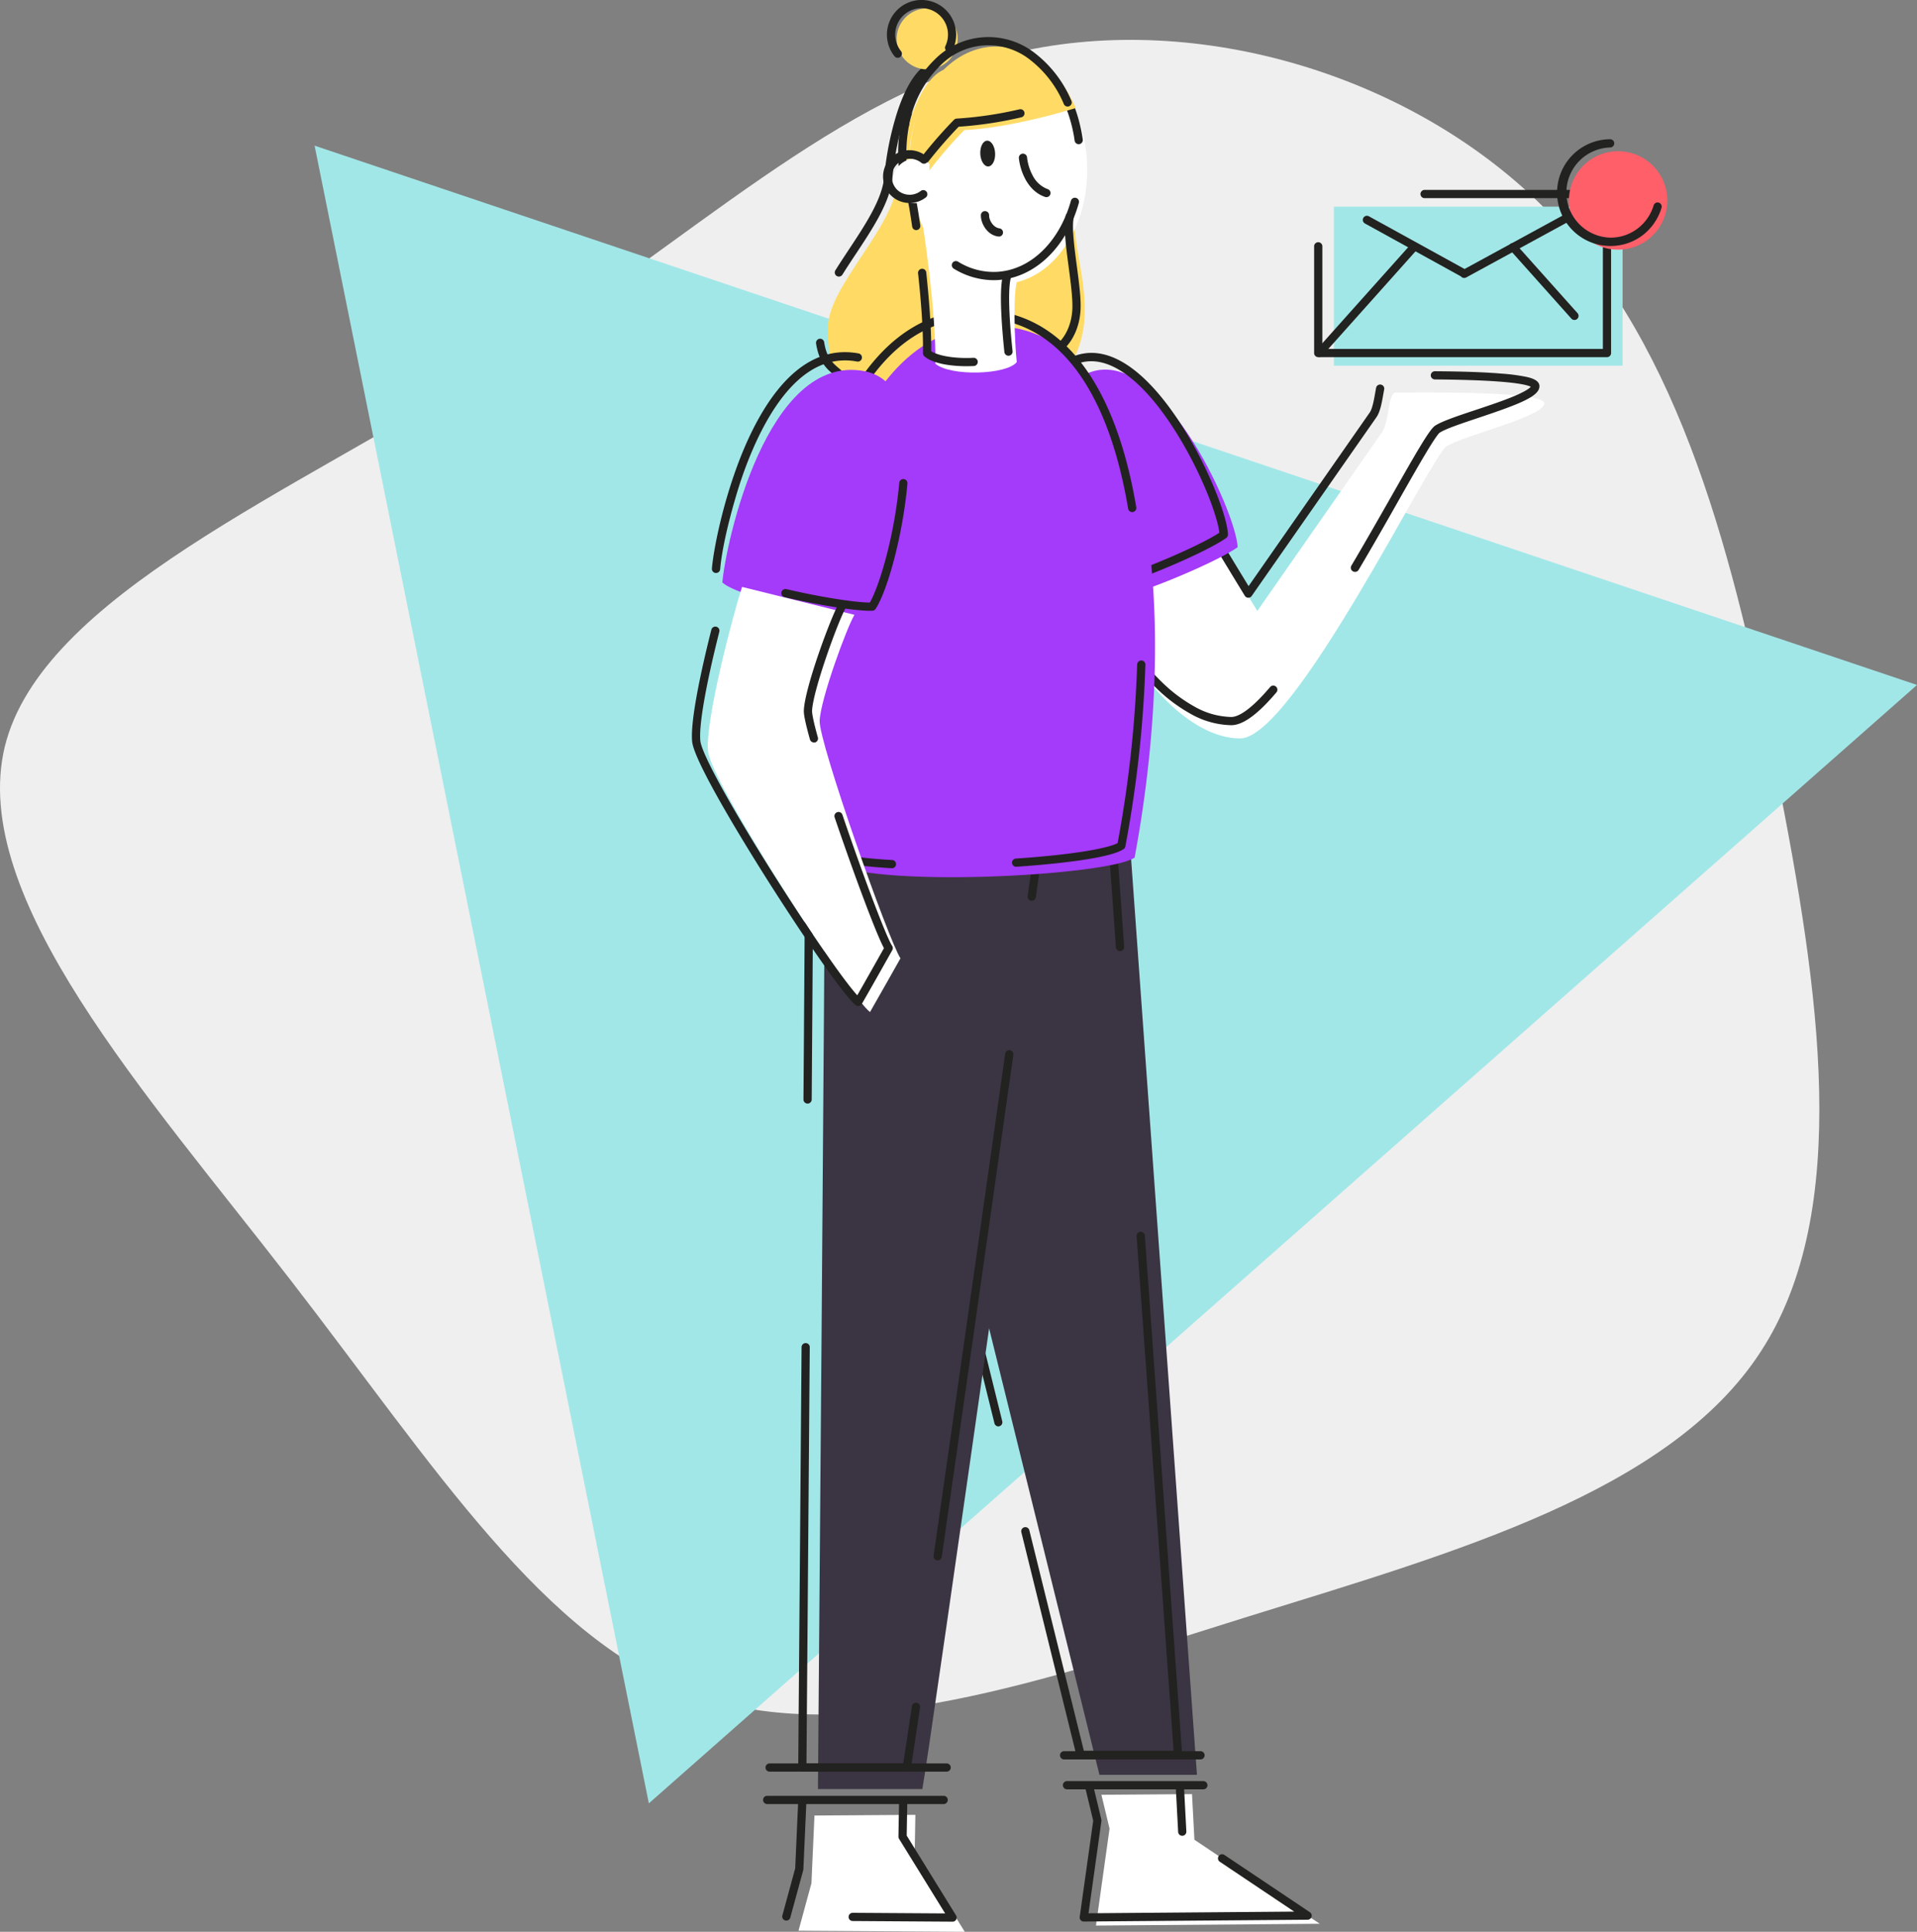 <svg xmlns="http://www.w3.org/2000/svg" viewBox="0 0 798.73 804.71"><rect x="0" y="0" width="798.73" height="804.71" fill="#808080" stroke="none"/><defs><style>.cls-1{fill:#efefef;}.cls-2{fill:#a2e7e8;}.cls-2,.cls-3,.cls-5,.cls-6,.cls-7,.cls-8,.cls-9{fill-rule:evenodd;}.cls-3{fill:#3b3442;}.cls-4,.cls-9{fill:#222220;}.cls-5{fill:#ffdb65;}.cls-6{fill:#fff;}.cls-7{fill:#a43afa;}.cls-8{fill:#ff5f69;}</style></defs><g id="Capa_2" data-name="Capa 2"><g id="Capa_1-2" data-name="Capa 1"><path class="cls-1" d="M645.2,88.38c55.71,57,77.42,144.52,95.15,234.23S771.82,504.4,733.65,563c-38,58.61-127.88,83.75-213.43,110.34C434.66,700.11,353.45,728.5,290,706.08,226.65,683.65,181.07,610.75,121,533.16,61.15,455.74-13.19,373.8,2,311c15.38-62.59,120.11-105.82,203-158.27,82.84-52.27,143.8-113.59,219-131C499.42,4.63,589.31,31.22,645.2,88.38Z"/><path class="cls-2" d="M270.35,751.21,131.08,60.68,798.73,285.33Z"/><path class="cls-3" d="M408.85,540.13l49.24,199.2h40.62l-27.54-383.1-55.92,6.95Z"/><path class="cls-4" d="M416,594.19a1.73,1.73,0,0,1-1.66-1.31l-15-60.65a1.57,1.57,0,0,1-.05-.48l6.4-176.94a1.71,1.71,0,0,1,1.5-1.64l55.92-7a1.72,1.72,0,0,1,1.92,1.58l3.35,46.6a1.71,1.71,0,0,1-3.42.25l-3.22-44.8L409,356.39l-6.34,175.25,14.94,60.42a1.7,1.7,0,0,1-1.25,2.07A1.52,1.52,0,0,1,416,594.19Z"/><path class="cls-4" d="M490.84,732.73H450.21a1.72,1.72,0,0,1-1.66-1.3l-23-93.16a1.71,1.71,0,0,1,3.33-.82l22.71,91.85H489L473.59,515a1.71,1.71,0,1,1,3.41-.24l15.54,216.13a1.68,1.68,0,0,1-.45,1.29A1.7,1.7,0,0,1,490.84,732.73Z"/><path class="cls-3" d="M343.66,354.25c.26,10.35-2.85,391-2.85,391h43.5c3.37-18.39,55.41-386.3,55.41-386.3S343.4,343.89,343.66,354.25Z"/><path class="cls-5" d="M448,89c-2.21,15.48,11,40-1.39,61.88-16.58,29.16-85.94,10.66-92.87,7.27C349.21,155.89,344.6,153,345,136s27.36-41.08,28.93-60.3c.95-11.67,6.9-41.46,19.27-46.65C442.94,1.07,450.24,73.51,448,89Z"/><path class="cls-4" d="M349.52,115.21a1.7,1.7,0,0,1-1.45-2.61c1.76-2.84,3.71-5.77,5.59-8.61,6.88-10.39,14-21.14,14.76-30.37a129.09,129.09,0,0,1,5.3-26.54c4-12.36,9.07-19.63,15.14-21.59a1.71,1.71,0,1,1,1.06,3.26C385,30.33,380.55,37,377,48.13a125.81,125.81,0,0,0-5.16,25.77c-.82,10.11-8.19,21.23-15.32,32-1.87,2.81-3.8,5.73-5.53,8.52A1.72,1.72,0,0,1,349.52,115.21Z"/><path class="cls-4" d="M350,157.91a1.73,1.73,0,0,1-1.24-.53,22.87,22.87,0,0,0-1.74-1.59c-2.59-2.22-5.81-5-7-12.71a1.71,1.71,0,1,1,3.38-.53c1,6.47,3.49,8.59,5.87,10.64a24.21,24.21,0,0,1,2,1.83,1.71,1.71,0,0,1-.05,2.42A1.76,1.76,0,0,1,350,157.91Z"/><path class="cls-2" d="M555.77,86.09h120.3v66.23H555.77Z"/><path class="cls-4" d="M336.47,459.72h0a1.71,1.71,0,0,1-1.7-1.73c.53-71.6.75-109.51.67-112.66a3.44,3.44,0,0,1,1.26-2.71c1.48-1.3,5.12-3,19.68-2.65,8.31.19,19.25,1,32.53,2.44,22.55,2.43,44.35,5.81,44.57,5.84a1.73,1.73,0,0,1,1.43,1.94l-3.34,23.56a1.71,1.71,0,0,1-3.39-.48l3.1-21.89c-5.68-.85-24.94-3.69-44.41-5.74-13.51-1.42-24.47-2.19-32.56-2.28-13.48-.15-15.26,1.68-15.44,1.92.08,3.46-.15,41.39-.67,112.74A1.72,1.72,0,0,1,336.47,459.72Z"/><path class="cls-4" d="M390.73,650l-.24,0A1.7,1.7,0,0,1,389,648c9.17-63.77,21.28-148.9,29.82-209.08a1.71,1.71,0,0,1,3.39.48c-8.54,60.19-20.65,145.32-29.82,209.09A1.73,1.73,0,0,1,390.73,650Z"/><path class="cls-4" d="M377.8,738H334.3a1.69,1.69,0,0,1-1.22-.51,1.67,1.67,0,0,1-.49-1.22c0-.84.69-85.62,1.39-175.09a1.71,1.71,0,0,1,1.71-1.7h0a1.7,1.7,0,0,1,1.7,1.72c-.64,82.42-1.27,160.85-1.37,173.37h40.32c.59-3.54,1.79-11.53,3.6-23.82a1.71,1.71,0,1,1,3.39.49c-2.12,14.39-3.42,22.92-3.86,25.35A1.71,1.71,0,0,1,377.8,738Z"/><path class="cls-6" d="M510.18,231.9c3.51,6,13.69,22.61,13.69,22.61s49-70.25,52-74.49,2.47-16.64,5.69-16.5,61.87-1.12,61.87,4.49-34.09,13.47-40.82,18S538.89,307.6,516.73,307.6s-43.21-28.34-45-35.78S481.33,182.86,510.18,231.9Z"/><path class="cls-4" d="M564.54,238.22a1.72,1.72,0,0,1-1.48-2.59c6-10.16,11.71-20.19,16.73-29,10.63-18.7,15.84-27.76,18.12-29.28,2.8-1.86,9.36-4.06,17-6.6,5.54-1.85,11.27-3.76,15.77-5.64,5.13-2.15,6.68-3.46,7.14-4-.92-.49-4-1.51-14.07-2.22-6.59-.47-15.3-.75-25.89-.83a1.71,1.71,0,0,1,0-3.42h0c11.61.08,21,.41,27.84,1a78.35,78.35,0,0,1,10.39,1.38c1.6.37,5.33,1.23,5.33,3.86,0,4.22-8.15,7.4-25.44,13.18-7.06,2.36-13.73,4.59-16.15,6.2-.33.24-1.56,1.54-5.75,8.54-3,5-6.85,11.77-11.29,19.58-5,8.86-10.74,18.9-16.76,29.09A1.71,1.71,0,0,1,564.54,238.22Zm73.59-76.93Z"/><path class="cls-4" d="M513,302.09a35.73,35.73,0,0,1-16.95-4.75,66.42,66.42,0,0,1-14.39-10.83c-8.29-8-14.32-17.24-15.36-21.5-.79-3.23.52-16.23,3.39-28.14,2.73-11.28,7.71-25.43,15.93-28.77,7-2.84,14.5,2.44,22.3,15.71,2.7,4.58,9.41,15.6,12.31,20.35l50.48-72.33c1.11-1.61,1.73-5.08,2.27-8.14.13-.74.26-1.51.4-2.23a1.72,1.72,0,0,1,3.37.65c-.14.69-.26,1.41-.4,2.17-.63,3.58-1.29,7.28-2.83,9.5l-52,74.49a1.72,1.72,0,0,1-1.45.73,1.7,1.7,0,0,1-1.41-.82c-.1-.16-10.23-16.72-13.71-22.63-3.7-6.29-7.26-10.63-10.57-12.92-2.71-1.86-5.16-2.31-7.49-1.36-5.37,2.18-10.3,11.56-13.89,26.41-3,12.61-3.93,24.33-3.39,26.52.79,3.22,6.24,11.92,14.41,19.85a63.32,63.32,0,0,0,13.64,10.28A32.34,32.34,0,0,0,513,298.67c2.55,0,7.42-2.15,16.14-12.39a1.72,1.72,0,1,1,2.61,2.23C524,297.65,517.83,302.09,513,302.09Z"/><path class="cls-7" d="M452.79,155.63c30-13.31,62.11,57.12,62.89,72.3-8.84,6.49-49.67,23.72-59.35,22.76C448.24,238.07,417.06,171.48,452.79,155.63Z"/><path class="cls-4" d="M451.34,247.19c-.35,0-.67,0-1-.05a1.7,1.7,0,0,1-1.27-.78c-3.25-5.06-9.86-18.09-14.73-33.2-4.22-13-8.33-31.6-4-45.91,2.6-8.69,8-14.89,16-18.43h0c7-3.1,14.48-2.24,22.29,2.56,13.48,8.28,24.52,26.34,29.91,36.37,7.24,13.5,12.75,28.15,13.1,34.84a1.75,1.75,0,0,1-.7,1.47c-4.41,3.24-16.64,9.16-29.74,14.39C474.39,241.14,458.45,247.19,451.34,247.19ZM447.68,152a24.77,24.77,0,0,0-14.08,16.28c-4,13.47-.05,31.29,4,43.88,2.44,7.58,8.3,22.64,13.88,31.66,10.06-.05,46.64-15.25,56.58-21.92-.69-5.78-5.15-18.59-12.61-32.48-5.22-9.72-15.89-27.21-28.68-35.07-6.79-4.17-13.22-5-19.11-2.35Z"/><path class="cls-4" d="M669.56,148.78H549.26a1.72,1.72,0,0,1-1.72-1.72V102.49a1.72,1.72,0,0,1,3.43,0v42.86H667.85V82.54H593.7a1.72,1.72,0,1,1,0-3.43h75.86a1.71,1.71,0,0,1,1.71,1.72v66.23A1.71,1.71,0,0,1,669.56,148.78Z"/><path class="cls-4" d="M656,133.29a1.71,1.71,0,0,1-1.28-.57l-25.59-28.64a1.71,1.71,0,0,1,2.56-2.28l25.59,28.64a1.71,1.71,0,0,1-1.28,2.85Z"/><path class="cls-4" d="M609.16,115.15a1.63,1.63,0,0,1-.82-.22L568.71,93.1a1.71,1.71,0,0,1,1.65-3L610,111.93a1.72,1.72,0,0,1-.83,3.22Z"/><path class="cls-4" d="M610.08,115.79a1.71,1.71,0,0,1-.82-3.22L667.19,81a1.71,1.71,0,0,1,1.64,3L610.9,115.58A1.75,1.75,0,0,1,610.08,115.79Z"/><path class="cls-4" d="M549.7,148.68a1.74,1.74,0,0,1-1.14-.44,1.72,1.72,0,0,1-.13-2.42L588,101.56a1.71,1.71,0,1,1,2.55,2.28L551,148.1A1.72,1.72,0,0,1,549.7,148.68Z"/><path class="cls-4" d="M394.43,738H320.66a1.71,1.71,0,0,1,0-3.42h73.77a1.71,1.71,0,1,1,0,3.42Z"/><path class="cls-4" d="M393.3,751.5H319.53a1.72,1.72,0,0,1,0-3.43H393.3a1.72,1.72,0,0,1,0,3.43Z"/><path class="cls-4" d="M500.06,732.91H443.24a1.72,1.72,0,0,1,0-3.43h56.82a1.72,1.72,0,1,1,0,3.43Z"/><path class="cls-4" d="M501.39,745.37H444.57a1.71,1.71,0,1,1,0-3.42h56.82a1.71,1.71,0,1,1,0,3.42Z"/><path class="cls-7" d="M413.38,135.71c66.25.62,79.21,115.16,59.36,221.53-10.45,7.53-110.77,13.17-128.11,1.47S323.52,134.88,413.38,135.71Z"/><path class="cls-4" d="M371.5,361.66h-.1c-17.08-1-28.27-3.14-33.26-6.51-3.12-2.11-5.67-8.78-7.58-19.84a252.83,252.83,0,0,1-3-39c-.34-35.51,4.43-71.86,13.1-99.74,6.37-20.5,14.77-36.63,25-47.95,11.84-13.14,26.06-19.74,42.26-19.58,17.58.16,32.27,8.08,43.65,23.53,10.27,13.95,17.63,33.72,21.86,58.75a1.71,1.71,0,1,1-3.38.57c-4.14-24.5-11.29-43.77-21.24-57.29-10.71-14.53-24.47-22-40.92-22.14h-.5c-15,0-28.16,6.21-39.19,18.45-9.86,10.95-18,26.65-24.24,46.67-8.56,27.56-13.28,63.53-12.94,98.7.14,14.53,1.19,28.19,3,38.46,2.43,14.12,5.3,17,6.12,17.58,3.07,2.08,11,4.79,31.53,5.93a1.71,1.71,0,0,1-.09,3.42Z"/><path class="cls-4" d="M423.43,361.06a1.71,1.71,0,0,1-.11-3.42c24.2-1.61,38.41-4.32,42.34-6.43a491.25,491.25,0,0,0,8.15-74.4,1.72,1.72,0,0,1,1.71-1.67h.06a1.71,1.71,0,0,1,1.66,1.76,497,497,0,0,1-8.35,75.67,1.69,1.69,0,0,1-.68,1.08c-6.28,4.52-35.77,6.81-44.66,7.4Z"/><path class="cls-7" d="M360.05,154.59c34.09,6.32,15.27,89.61,6,103.79-11.72.47-57.52-8.94-65.08-15.73C302.37,226.3,319.46,147.06,360.05,154.59Z"/><path class="cls-4" d="M298.33,238.68h-.15a1.71,1.71,0,0,1-1.56-1.85c.56-6.65,3.52-22.63,9.35-39.39,5-14.48,13.8-33.85,27-43.89,7.65-5.83,16-7.95,24.77-6.32a1.71,1.71,0,0,1-.63,3.37c-7.79-1.45-15.22.46-22.06,5.68-12.49,9.52-20.93,28.25-25.81,42.28-3,8.68-8.18,26.82-9.18,38.56A1.71,1.71,0,0,1,298.33,238.68Z"/><path class="cls-4" d="M362.55,254.43c-6.68,0-21.34-2.33-35.68-5.68a1.71,1.71,0,1,1,.78-3.34c13.85,3.24,28.42,5.57,34.79,5.59,3.91-6.83,10.22-27.5,12.24-49.88a1.71,1.71,0,0,1,3.41.31c-2,22.14-8.46,44.86-13.25,52.2a1.69,1.69,0,0,1-1.36.78Z"/><path class="cls-6" d="M309.18,244.48C305.75,255,293.72,300,295,313s58.64,101.74,67.49,108.59c3.71-6.42,12.7-22.4,12.7-22.4-4.85-7.13-34-89.9-33.68-98.89s11.37-39.06,14.51-44.19"/><path class="cls-4" d="M339.12,309.28a1.72,1.72,0,0,1-1.65-1.25c-2.36-8.42-2.58-10.9-2.55-12,.31-9.53,11.6-39.86,14.76-45a1.71,1.71,0,1,1,2.92,1.79c-3.17,5.19-14,35.07-14.25,43.36,0,.78.25,3.25,2.42,11a1.71,1.71,0,0,1-1.19,2.11A1.47,1.47,0,0,1,339.12,309.28Z"/><path class="cls-4" d="M357.61,419.07a1.73,1.73,0,0,1-1.05-.36c-4.9-3.8-22.31-29.25-37-52.44-7.09-11.2-30.29-48.45-31.17-57.34-.92-9.34,4.62-33.22,8-46.62a1.71,1.71,0,1,1,3.32.84c-5.66,22.43-8.55,39-7.91,45.44.53,5.33,12.56,27.25,30.65,55.85,14.81,23.4,29.22,44.16,34.74,50.16,3.49-6.08,9.4-16.57,11.12-19.63-3.45-6.38-12.88-31.91-20.55-54.47a1.71,1.71,0,0,1,3.24-1.1c8.89,26.15,18.37,51.15,20.71,54.59a1.72,1.72,0,0,1,.07,1.8c-.09.16-9,16.06-12.71,22.42a1.7,1.7,0,0,1-1.15.82A1.24,1.24,0,0,1,357.61,419.07Z"/><path class="cls-6" d="M339.35,756.28l-1.26,28.21-5.39,19.77,69.27.45L381.13,771l.27-15"/><path class="cls-4" d="M396.9,800.5h0l-41.62-.27a1.71,1.71,0,0,1,0-3.42l38.52.25L374.6,766a1.81,1.81,0,0,1-.26-.93l.27-15a1.72,1.72,0,0,1,3.43.06l-.26,14.5,20.57,33.27a1.71,1.71,0,0,1-1.45,2.61Z"/><path class="cls-4" d="M327.63,800.05a1.74,1.74,0,0,1-.45-.06,1.7,1.7,0,0,1-1.2-2.1l5.34-19.58,1.25-28a1.71,1.71,0,1,1,3.42.15l-1.26,28.21a1.26,1.26,0,0,1-.06.38l-5.39,19.76A1.72,1.72,0,0,1,327.63,800.05Z"/><path class="cls-6" d="M458.91,747.64l3.39,14.09-5.66,40.39,93.24-.75-52.22-35-1-19"/><path class="cls-4" d="M492.59,764.72a1.71,1.71,0,0,1-1.71-1.62l-1-19a1.71,1.71,0,0,1,3.42-.18l1,19a1.72,1.72,0,0,1-1.62,1.8Z"/><path class="cls-4" d="M451.57,800.45a1.73,1.73,0,0,1-1.29-.58,1.7,1.7,0,0,1-.41-1.37l5.62-40.06-3.32-13.78a1.71,1.71,0,1,1,3.33-.8L458.9,758a1.73,1.73,0,0,1,0,.64L453.54,797l85.7-.69-31-20.77a1.71,1.71,0,1,1,1.91-2.84l35.61,23.85a1.71,1.71,0,0,1-.94,3.14l-93.24.75Z"/><path class="cls-8" d="M653.7,83.48A20.5,20.5,0,1,1,674.2,104,20.5,20.5,0,0,1,653.7,83.48Z"/><path class="cls-4" d="M671,102.47A22.22,22.22,0,0,1,671,58a1.72,1.72,0,0,1,0,3.43A18.79,18.79,0,0,0,671,99a18.58,18.58,0,0,0,11.35-3.82A18.91,18.91,0,0,0,689,85.56a1.7,1.7,0,0,1,2.12-1.16,1.73,1.73,0,0,1,1.17,2.13A22.42,22.42,0,0,1,684.4,98,22.05,22.05,0,0,1,671,102.47Z"/><path class="cls-6" d="M378.83,71.18c-1.3-27,14.23-49.74,34.69-50.73s38.1,20.13,39.4,47.16-14.22,49.75-34.68,50.73S380.14,98.21,378.83,71.18Z"/><path class="cls-6" d="M383.66,88.89c1.29,6.43,6.44,41.9,6.06,62.59,6.17,5.41,29.84,4.66,33.92-.65-.9-8.42-1.68-29.17.32-34.68"/><path class="cls-4" d="M420.18,148.19a1.72,1.72,0,0,1-1.7-1.53c-1-9.69-2.46-26.81-.38-32.53a1.71,1.71,0,0,1,3.22,1.17c-1.32,3.65-1.11,15.24.57,31a1.71,1.71,0,0,1-1.52,1.88Z"/><path class="cls-4" d="M402.69,152.55c-6.48,0-14-1.05-17.55-4.13a1.72,1.72,0,0,1-.58-1.32c.18-10.23-1-23.79-2.06-33.37a1.72,1.72,0,0,1,3.41-.37c1,9.41,2.19,22.64,2.08,32.93,3.06,2,10.07,3.16,17.6,2.76a1.71,1.71,0,1,1,.18,3.42C404.79,152.52,403.75,152.55,402.69,152.55Z"/><path class="cls-4" d="M381.75,95.85a1.7,1.7,0,0,1-1.69-1.46c-.61-4.16-1.19-7.8-1.54-9.51a1.71,1.71,0,0,1,3.36-.68c.36,1.8.95,5.42,1.57,9.7A1.73,1.73,0,0,1,382,95.84Z"/><path class="cls-4" d="M414,116.71a31.94,31.94,0,0,1-16.6-4.79,1.71,1.71,0,1,1,1.77-2.93,28,28,0,0,0,16.09,4.26c13.95-.67,26.09-12.3,30.95-29.63a1.71,1.71,0,0,1,3.3.92c-5.26,18.78-18.64,31.39-34.08,32.13C414.91,116.7,414.44,116.71,414,116.71Z"/><path class="cls-4" d="M449.44,60.06a1.71,1.71,0,0,1-1.69-1.47,59.87,59.87,0,0,0-3.22-12.75,1.72,1.72,0,0,1,3.21-1.21,63.72,63.72,0,0,1,3.4,13.48,1.72,1.72,0,0,1-1.46,1.94Z"/><path class="cls-9" d="M408.44,64.11c-.14-3,1.13-5.43,2.83-5.51s3.21,2.25,3.35,5.22-1.12,5.43-2.83,5.51S408.59,67.08,408.44,64.11Z"/><path class="cls-9" d="M463.11,55.63s0,0,.08,0,.07,0,.07,0,0,0-.07,0A.07.07,0,0,1,463.11,55.63Z"/><path class="cls-4" d="M436,82.13a1.82,1.82,0,0,1-.56-.09C427.8,79.43,425,70.65,424.52,65.88a1.71,1.71,0,1,1,3.41-.33,20.56,20.56,0,0,0,2.33,7.54,11.53,11.53,0,0,0,6.3,5.7,1.72,1.72,0,0,1-.55,3.34Z"/><path class="cls-4" d="M416.26,98.54l-.19,0c-4.78-.52-7.4-5.51-7.38-8.75a1.72,1.72,0,1,1,3.43,0c0,1.94,1.71,5,4.33,5.34a1.72,1.72,0,0,1-.19,3.42Z"/><path class="cls-4" d="M442.09,145.86a1.71,1.71,0,0,1-1.07-3.05c.19-.16,4.91-4.12,5.72-13.07.39-4.43-.56-11.62-1.48-18.57-1.13-8.51-2.2-16.55-1.23-21.3a1.71,1.71,0,0,1,3.35.69c-.85,4.18.23,12.31,1.27,20.16,1,7.46,1.93,14.51,1.5,19.33-.94,10.48-6.74,15.24-7,15.44A1.7,1.7,0,0,1,442.09,145.86Z"/><path class="cls-5" d="M373.62,16.81a12.7,12.7,0,1,1,13.3,12.08A12.71,12.71,0,0,1,373.62,16.81Z"/><path class="cls-4" d="M374.05,24.09a1.72,1.72,0,0,1-1.34-.64,14.45,14.45,0,0,1,.57-18.72,14.41,14.41,0,0,1,25.08,9A14.32,14.32,0,0,1,397,20.64a1.71,1.71,0,0,1-3.09-1.48,11,11,0,1,0-18.5,2.14,1.72,1.72,0,0,1-1.33,2.79Z"/><path class="cls-5" d="M413.78,19.42c-20.46,1-36,23.69-34.68,50.73a65,65,0,0,0,1.34,10.32,189,189,0,0,1,21.36-26.3c13.32-.55,31.89-4.72,46.44-9.17C441.39,29.2,428.32,18.72,413.78,19.42Z"/><path class="cls-4" d="M377.35,79.12a1.84,1.84,0,0,1-.33,0,1.71,1.71,0,0,1-1.35-1.33,66,66,0,0,1-1.38-10.6,65.28,65.28,0,0,1,1.24-16.34,1.72,1.72,0,0,1,3.36.7A61.72,61.72,0,0,0,377.71,67c.09,2,.29,4,.58,6a189.57,189.57,0,0,1,19.2-23.1,1.7,1.7,0,0,1,1.14-.5,157.59,157.59,0,0,0,26.16-3.87,1.71,1.71,0,0,1,.74,3.34,163,163,0,0,1-26.09,3.92,188.51,188.51,0,0,0-20.67,25.57A1.7,1.7,0,0,1,377.35,79.12Z"/><path class="cls-4" d="M377,53.73a1.45,1.45,0,0,1-.35,0,1.72,1.72,0,0,1-1.33-2c.36-1.71.78-3.4,1.27-5a1.72,1.72,0,0,1,3.29,1c-.47,1.54-.87,3.14-1.2,4.75A1.72,1.72,0,0,1,377,53.73Z"/><path class="cls-4" d="M378.19,48.83a1.71,1.71,0,0,1-1.65-2.2A49.42,49.42,0,0,1,389.46,24.8a31.41,31.41,0,0,1,42.11-2.37A49,49,0,0,1,446.45,42.1a1.72,1.72,0,0,1-3.15,1.36,45.47,45.47,0,0,0-13.8-18.3,28,28,0,0,0-37.69,2.13,45.93,45.93,0,0,0-12,20.32A1.73,1.73,0,0,1,378.19,48.83Z"/><path class="cls-6" d="M387,82.66a9.25,9.25,0,1,1,.28-14.4"/><path class="cls-4" d="M379,84.56a11,11,0,1,1,7.07-19.37,1.71,1.71,0,1,1-2.2,2.62,7.55,7.55,0,0,0-9.93,11.36,7.56,7.56,0,0,0,9.7.38,1.71,1.71,0,1,1,2.1,2.7,10.91,10.91,0,0,1-6.2,2.29Z"/></g></g></svg>